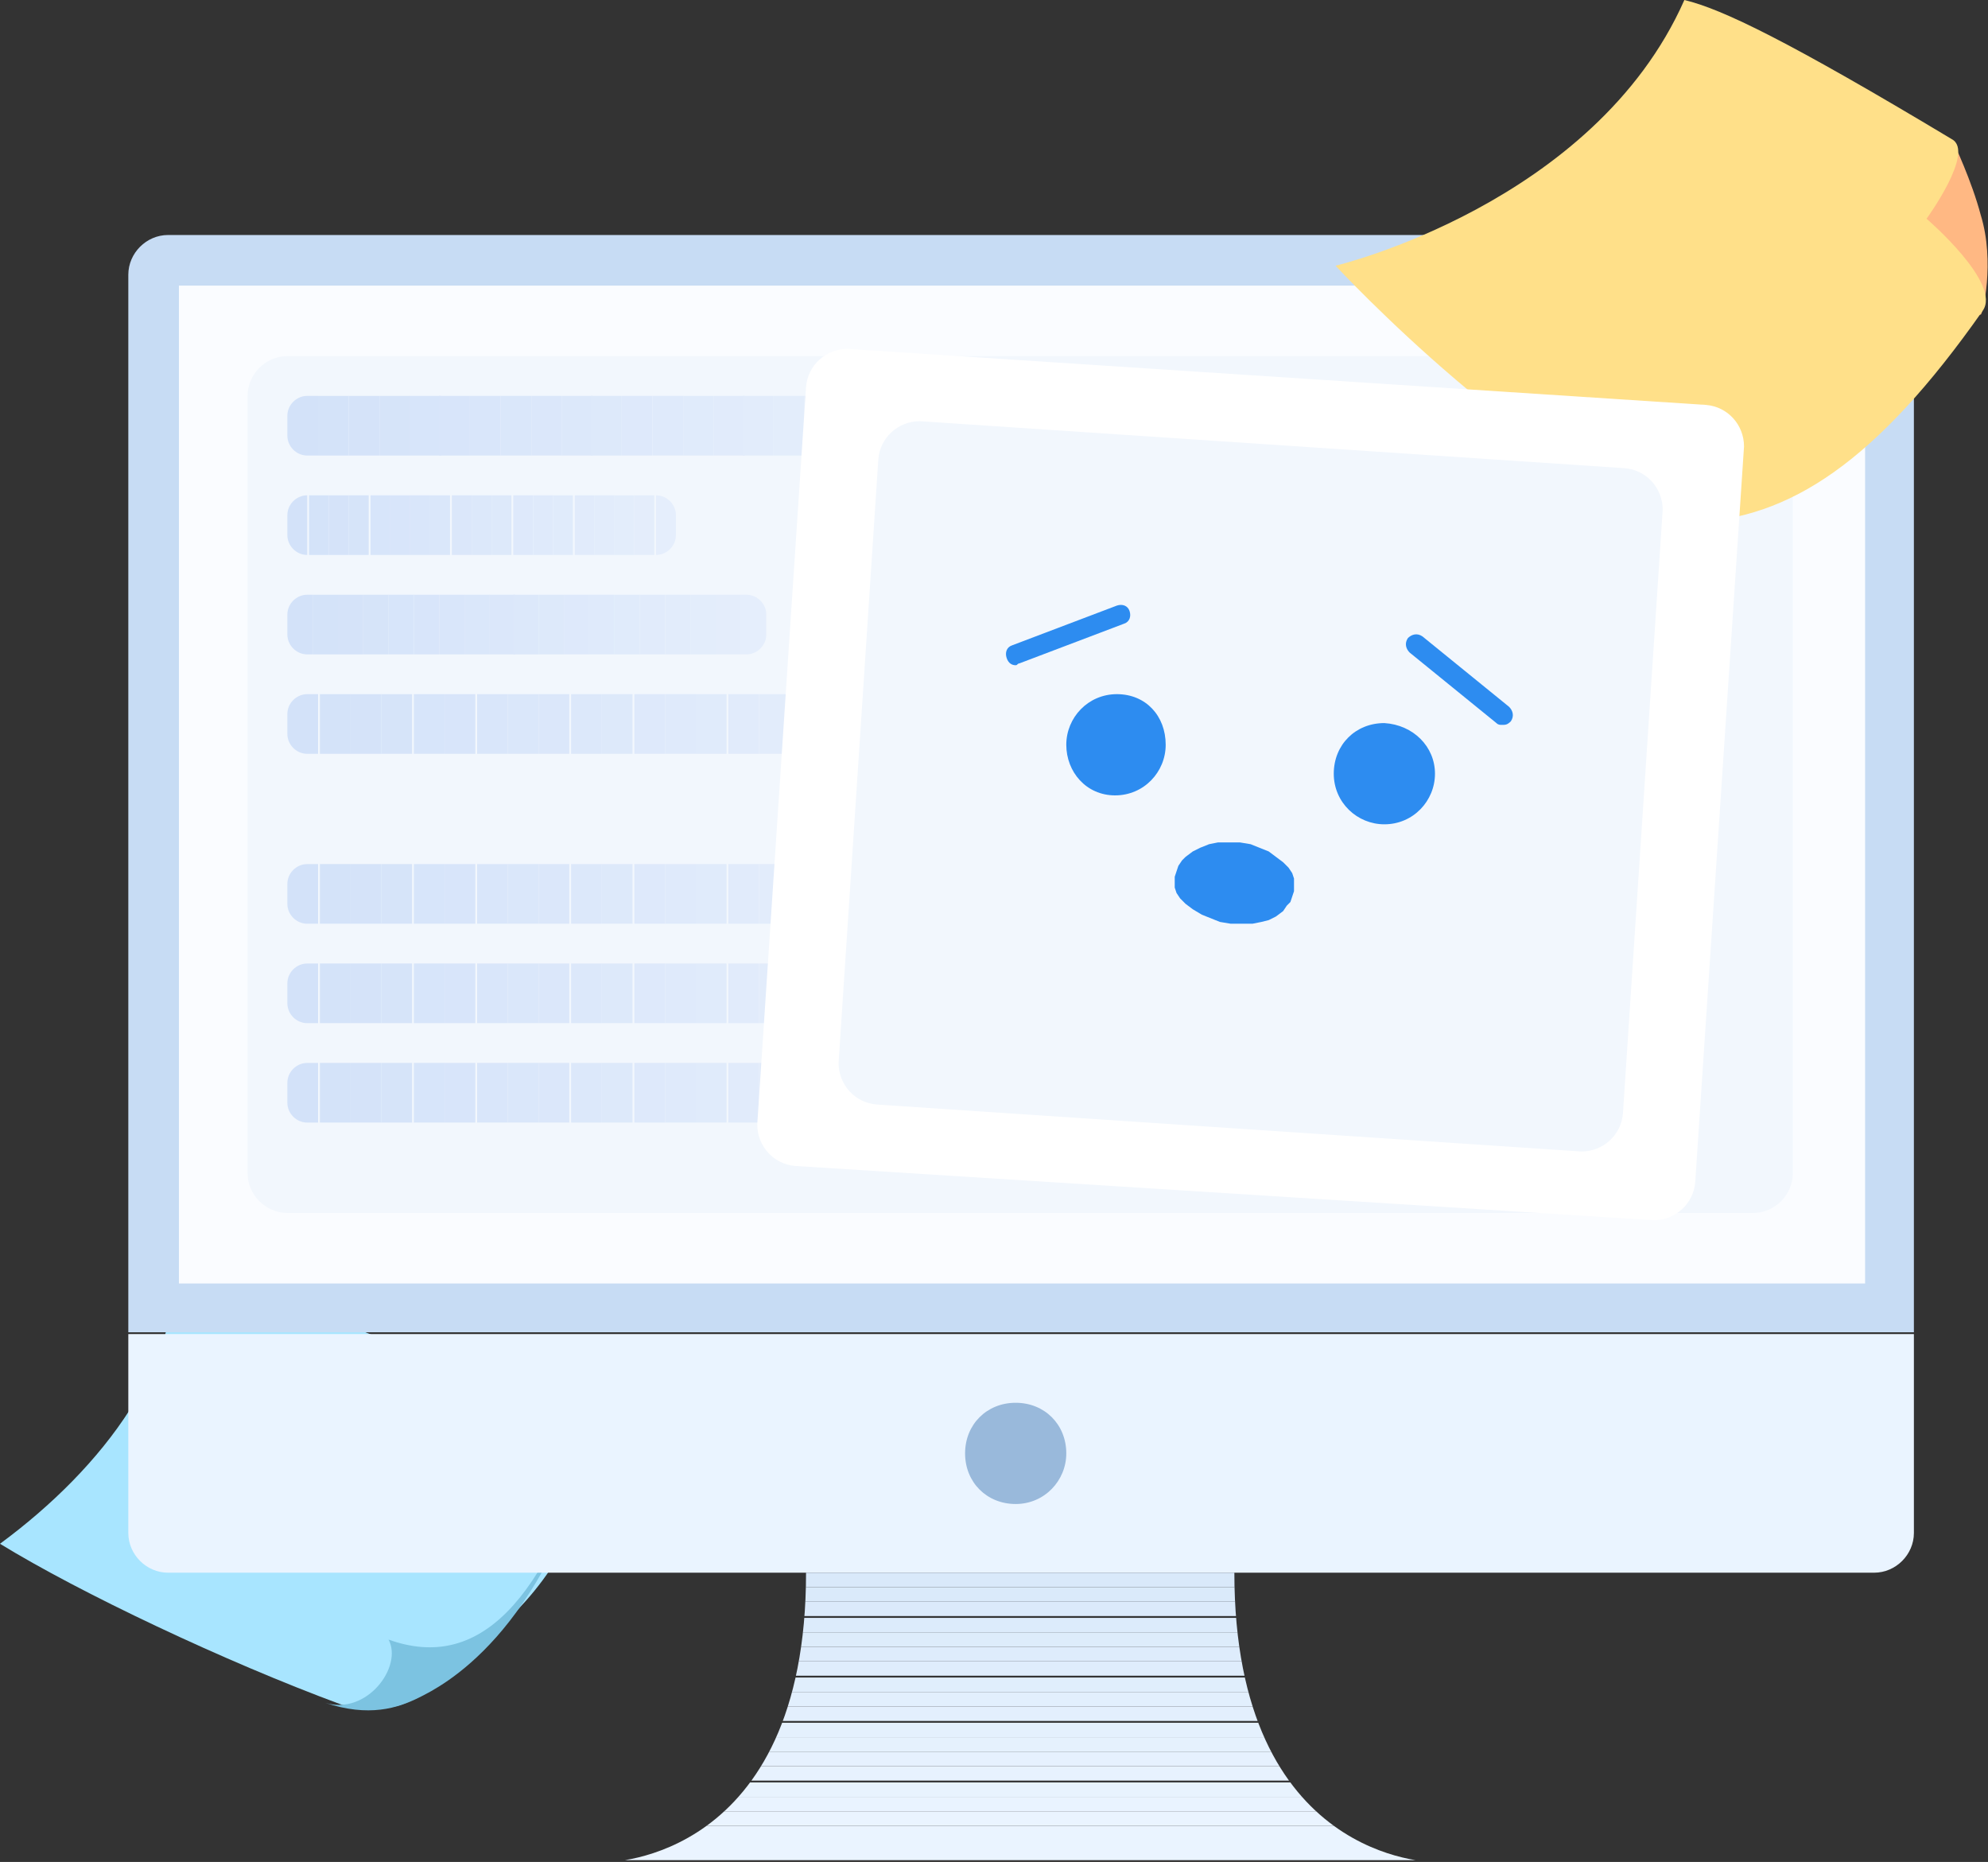 <?xml version="1.0" encoding="utf-8"?>
<!-- Generator: Adobe Illustrator 24.0.0, SVG Export Plug-In . SVG Version: 6.00 Build 0)  -->
<svg version="1.1" id="图层_1" xmlns="http://www.w3.org/2000/svg" xmlns:xlink="http://www.w3.org/1999/xlink" x="0px" y="0px"
	 viewBox="0 0 110 103" style="enable-background:new 0 0 110 103;" xml:space="preserve">
<rect x="0" y="0" width="110" height="103" fill="#333333" stroke="none"/>
<style type="text/css">
	.st0{fill-rule:evenodd;clip-rule:evenodd;fill:#A8E5FF;}
	.st1{fill-rule:evenodd;clip-rule:evenodd;fill:#7CC3E1;}
	.st2{fill:#FAFCFF;}
	.st3{fill:#C7DCF4;}
	.st4{fill:#EAF4FF;}
	.st5{fill:#99B9DB;}
	.st6{clip-path:url(#SVGID_1_);fill:#D9E9FA;}
	.st7{clip-path:url(#SVGID_1_);fill:#DAEAFA;}
	.st8{clip-path:url(#SVGID_1_);fill:#DBEAFB;}
	.st9{clip-path:url(#SVGID_1_);fill:#DCEBFB;}
	.st10{clip-path:url(#SVGID_1_);fill:#DDECFB;}
	.st11{clip-path:url(#SVGID_1_);fill:#DEECFC;}
	.st12{clip-path:url(#SVGID_1_);fill:#DFEDFC;}
	.st13{clip-path:url(#SVGID_1_);fill:#E0EEFC;}
	.st14{clip-path:url(#SVGID_1_);fill:#E2EFFD;}
	.st15{clip-path:url(#SVGID_1_);fill:#E3EFFD;}
	.st16{clip-path:url(#SVGID_1_);fill:#E4F0FD;}
	.st17{clip-path:url(#SVGID_1_);fill:#E5F1FD;}
	.st18{clip-path:url(#SVGID_1_);fill:#E6F1FE;}
	.st19{clip-path:url(#SVGID_1_);fill:#E7F2FE;}
	.st20{clip-path:url(#SVGID_1_);fill:#E8F3FE;}
	.st21{clip-path:url(#SVGID_1_);fill:#E9F3FF;}
	.st22{clip-path:url(#SVGID_1_);fill:#EAF4FF;}
	.st23{fill:#F2F7FD;}
	.st24{clip-path:url(#SVGID_2_);fill:#D3E2F9;}
	.st25{clip-path:url(#SVGID_2_);fill:#D4E3F9;}
	.st26{clip-path:url(#SVGID_2_);fill:#D5E3F9;}
	.st27{clip-path:url(#SVGID_2_);fill:#D6E4F9;}
	.st28{clip-path:url(#SVGID_2_);fill:#D7E5FA;}
	.st29{clip-path:url(#SVGID_2_);fill:#D8E5FA;}
	.st30{clip-path:url(#SVGID_2_);fill:#D9E6FA;}
	.st31{clip-path:url(#SVGID_2_);fill:#DAE7FA;}
	.st32{clip-path:url(#SVGID_2_);fill:#DBE7FA;}
	.st33{clip-path:url(#SVGID_2_);fill:#DCE8FA;}
	.st34{clip-path:url(#SVGID_2_);fill:#DDE9FA;}
	.st35{clip-path:url(#SVGID_2_);fill:#DEE9FB;}
	.st36{clip-path:url(#SVGID_2_);fill:#DFEAFB;}
	.st37{clip-path:url(#SVGID_2_);fill:#E0EBFB;}
	.st38{clip-path:url(#SVGID_2_);fill:#E1EBFB;}
	.st39{clip-path:url(#SVGID_2_);fill:#E2ECFB;}
	.st40{clip-path:url(#SVGID_2_);fill:#E3EDFB;}
	.st41{clip-path:url(#SVGID_2_);fill:#E4EDFB;}
	.st42{clip-path:url(#SVGID_2_);fill:#E5EEFC;}
	.st43{clip-path:url(#SVGID_2_);fill:#E6EFFC;}
	.st44{clip-path:url(#SVGID_3_);fill:#D3E2F9;}
	.st45{clip-path:url(#SVGID_3_);fill:#D4E3F9;}
	.st46{clip-path:url(#SVGID_3_);fill:#D5E3F9;}
	.st47{clip-path:url(#SVGID_3_);fill:#D6E4F9;}
	.st48{clip-path:url(#SVGID_3_);fill:#D7E5FA;}
	.st49{clip-path:url(#SVGID_3_);fill:#D8E5FA;}
	.st50{clip-path:url(#SVGID_3_);fill:#D9E6FA;}
	.st51{clip-path:url(#SVGID_3_);fill:#DAE7FA;}
	.st52{clip-path:url(#SVGID_3_);fill:#DBE7FA;}
	.st53{clip-path:url(#SVGID_3_);fill:#DCE8FA;}
	.st54{clip-path:url(#SVGID_3_);fill:#DDE9FA;}
	.st55{clip-path:url(#SVGID_3_);fill:#DEE9FB;}
	.st56{clip-path:url(#SVGID_3_);fill:#DFEAFB;}
	.st57{clip-path:url(#SVGID_3_);fill:#E0EBFB;}
	.st58{clip-path:url(#SVGID_3_);fill:#E1EBFB;}
	.st59{clip-path:url(#SVGID_3_);fill:#E2ECFB;}
	.st60{clip-path:url(#SVGID_3_);fill:#E3EDFB;}
	.st61{clip-path:url(#SVGID_3_);fill:#E4EDFB;}
	.st62{clip-path:url(#SVGID_3_);fill:#E5EEFC;}
	.st63{clip-path:url(#SVGID_3_);fill:#E6EFFC;}
	.st64{clip-path:url(#SVGID_4_);fill:#D3E2F9;}
	.st65{clip-path:url(#SVGID_4_);fill:#D4E3F9;}
	.st66{clip-path:url(#SVGID_4_);fill:#D5E3F9;}
	.st67{clip-path:url(#SVGID_4_);fill:#D6E4F9;}
	.st68{clip-path:url(#SVGID_4_);fill:#D7E5FA;}
	.st69{clip-path:url(#SVGID_4_);fill:#D8E5FA;}
	.st70{clip-path:url(#SVGID_4_);fill:#D9E6FA;}
	.st71{clip-path:url(#SVGID_4_);fill:#DAE7FA;}
	.st72{clip-path:url(#SVGID_4_);fill:#DBE7FA;}
	.st73{clip-path:url(#SVGID_4_);fill:#DCE8FA;}
	.st74{clip-path:url(#SVGID_4_);fill:#DDE9FA;}
	.st75{clip-path:url(#SVGID_4_);fill:#DEE9FB;}
	.st76{clip-path:url(#SVGID_4_);fill:#DFEAFB;}
	.st77{clip-path:url(#SVGID_4_);fill:#E0EBFB;}
	.st78{clip-path:url(#SVGID_4_);fill:#E1EBFB;}
	.st79{clip-path:url(#SVGID_4_);fill:#E2ECFB;}
	.st80{clip-path:url(#SVGID_4_);fill:#E3EDFB;}
	.st81{clip-path:url(#SVGID_4_);fill:#E4EDFB;}
	.st82{clip-path:url(#SVGID_4_);fill:#E5EEFC;}
	.st83{clip-path:url(#SVGID_4_);fill:#E6EFFC;}
	.st84{clip-path:url(#SVGID_5_);fill:#D3E2F9;}
	.st85{clip-path:url(#SVGID_5_);fill:#D4E3F9;}
	.st86{clip-path:url(#SVGID_5_);fill:#D5E3F9;}
	.st87{clip-path:url(#SVGID_5_);fill:#D6E4F9;}
	.st88{clip-path:url(#SVGID_5_);fill:#D7E5FA;}
	.st89{clip-path:url(#SVGID_5_);fill:#D8E5FA;}
	.st90{clip-path:url(#SVGID_5_);fill:#D9E6FA;}
	.st91{clip-path:url(#SVGID_5_);fill:#DAE7FA;}
	.st92{clip-path:url(#SVGID_5_);fill:#DBE7FA;}
	.st93{clip-path:url(#SVGID_5_);fill:#DCE8FA;}
	.st94{clip-path:url(#SVGID_5_);fill:#DDE9FA;}
	.st95{clip-path:url(#SVGID_5_);fill:#DEE9FB;}
	.st96{clip-path:url(#SVGID_5_);fill:#DFEAFB;}
	.st97{clip-path:url(#SVGID_5_);fill:#E0EBFB;}
	.st98{clip-path:url(#SVGID_5_);fill:#E1EBFB;}
	.st99{clip-path:url(#SVGID_5_);fill:#E2ECFB;}
	.st100{clip-path:url(#SVGID_5_);fill:#E3EDFB;}
	.st101{clip-path:url(#SVGID_5_);fill:#E4EDFB;}
	.st102{clip-path:url(#SVGID_5_);fill:#E5EEFC;}
	.st103{clip-path:url(#SVGID_5_);fill:#E6EFFC;}
	.st104{clip-path:url(#SVGID_6_);fill:#D3E2F9;}
	.st105{clip-path:url(#SVGID_6_);fill:#D4E3F9;}
	.st106{clip-path:url(#SVGID_6_);fill:#D5E3F9;}
	.st107{clip-path:url(#SVGID_6_);fill:#D6E4F9;}
	.st108{clip-path:url(#SVGID_6_);fill:#D7E5FA;}
	.st109{clip-path:url(#SVGID_6_);fill:#D8E5FA;}
	.st110{clip-path:url(#SVGID_6_);fill:#D9E6FA;}
	.st111{clip-path:url(#SVGID_6_);fill:#DAE7FA;}
	.st112{clip-path:url(#SVGID_6_);fill:#DBE7FA;}
	.st113{clip-path:url(#SVGID_6_);fill:#DCE8FA;}
	.st114{clip-path:url(#SVGID_6_);fill:#DDE9FA;}
	.st115{clip-path:url(#SVGID_6_);fill:#DEE9FB;}
	.st116{clip-path:url(#SVGID_6_);fill:#DFEAFB;}
	.st117{clip-path:url(#SVGID_6_);fill:#E0EBFB;}
	.st118{clip-path:url(#SVGID_6_);fill:#E1EBFB;}
	.st119{clip-path:url(#SVGID_6_);fill:#E2ECFB;}
	.st120{clip-path:url(#SVGID_6_);fill:#E3EDFB;}
	.st121{clip-path:url(#SVGID_6_);fill:#E4EDFB;}
	.st122{clip-path:url(#SVGID_6_);fill:#E5EEFC;}
	.st123{clip-path:url(#SVGID_6_);fill:#E6EFFC;}
	.st124{clip-path:url(#SVGID_7_);fill:#D3E2F9;}
	.st125{clip-path:url(#SVGID_7_);fill:#D4E3F9;}
	.st126{clip-path:url(#SVGID_7_);fill:#D5E3F9;}
	.st127{clip-path:url(#SVGID_7_);fill:#D6E4F9;}
	.st128{clip-path:url(#SVGID_7_);fill:#D7E5FA;}
	.st129{clip-path:url(#SVGID_7_);fill:#D8E5FA;}
	.st130{clip-path:url(#SVGID_7_);fill:#D9E6FA;}
	.st131{clip-path:url(#SVGID_7_);fill:#DAE7FA;}
	.st132{clip-path:url(#SVGID_7_);fill:#DBE7FA;}
	.st133{clip-path:url(#SVGID_7_);fill:#DCE8FA;}
	.st134{clip-path:url(#SVGID_7_);fill:#DDE9FA;}
	.st135{clip-path:url(#SVGID_7_);fill:#DEE9FB;}
	.st136{clip-path:url(#SVGID_7_);fill:#DFEAFB;}
	.st137{clip-path:url(#SVGID_7_);fill:#E0EBFB;}
	.st138{clip-path:url(#SVGID_7_);fill:#E1EBFB;}
	.st139{clip-path:url(#SVGID_7_);fill:#E2ECFB;}
	.st140{clip-path:url(#SVGID_7_);fill:#E3EDFB;}
	.st141{clip-path:url(#SVGID_7_);fill:#E4EDFB;}
	.st142{clip-path:url(#SVGID_7_);fill:#E5EEFC;}
	.st143{clip-path:url(#SVGID_7_);fill:#E6EFFC;}
	.st144{clip-path:url(#SVGID_8_);fill:#D3E2F9;}
	.st145{clip-path:url(#SVGID_8_);fill:#D4E3F9;}
	.st146{clip-path:url(#SVGID_8_);fill:#D5E3F9;}
	.st147{clip-path:url(#SVGID_8_);fill:#D6E4F9;}
	.st148{clip-path:url(#SVGID_8_);fill:#D7E5FA;}
	.st149{clip-path:url(#SVGID_8_);fill:#D8E5FA;}
	.st150{clip-path:url(#SVGID_8_);fill:#D9E6FA;}
	.st151{clip-path:url(#SVGID_8_);fill:#DAE7FA;}
	.st152{clip-path:url(#SVGID_8_);fill:#DBE7FA;}
	.st153{clip-path:url(#SVGID_8_);fill:#DCE8FA;}
	.st154{clip-path:url(#SVGID_8_);fill:#DDE9FA;}
	.st155{clip-path:url(#SVGID_8_);fill:#DEE9FB;}
	.st156{clip-path:url(#SVGID_8_);fill:#DFEAFB;}
	.st157{clip-path:url(#SVGID_8_);fill:#E0EBFB;}
	.st158{clip-path:url(#SVGID_8_);fill:#E1EBFB;}
	.st159{clip-path:url(#SVGID_8_);fill:#E2ECFB;}
	.st160{clip-path:url(#SVGID_8_);fill:#E3EDFB;}
	.st161{clip-path:url(#SVGID_8_);fill:#E4EDFB;}
	.st162{clip-path:url(#SVGID_8_);fill:#E5EEFC;}
	.st163{clip-path:url(#SVGID_8_);fill:#E6EFFC;}
	.st164{fill-rule:evenodd;clip-rule:evenodd;fill:#FFB883;}
	.st165{fill-rule:evenodd;clip-rule:evenodd;fill:#FFE089;}
	.st166{fill:#FFFFFF;}
	.st167{fill:#2D8CF0;}
</style>
<g>
	<g>
		<path class="st0" d="M45,43.4c2.7,5.5,0.4,12.8-3.4,18.6c5,1,13.9,1.9,20.8,1.9c0.3,0,1.2-0.4,1.6-0.4c1.9-0.2,2.5-1.8,3-2.4
			c1.9-3.8,4-6.8,4.1-11.3c0.1-2.3-0.1-4.3-0.3-5C68,43.3,62.6,45,45,43.4z"/>
	</g>
	<g>
		<path class="st1" d="M64,59.5c1.3,1.1,0.3,4.4-2.1,4.4c2.5-0.1,3.9-1.1,4.8-2.1c0.9-1,5.3-5.5,4.2-17.1
			C71.5,54.5,69.3,59.5,64,59.5z"/>
	</g>
	<g>
		<path class="st0" d="M9.6,69.1c0.7,6.1-3.9,12.1-9.6,16.3c4.4,2.7,12.4,6.5,18.9,8.9c0.3,0.1,1.3,0,1.6,0.1c1.8,0.4,3-0.9,3.7-1.2
			c3.1-2.9,6.1-5,7.7-9.2c0.9-2.2,1.4-4,1.4-4.8C31.2,76.8,25.5,76.6,9.6,69.1z"/>
	</g>
	<g>
		<path class="st1" d="M21.5,90.7c0.8,1.5-1.2,4.2-3.5,3.5c2.4,0.8,4,0.3,5.2-0.3c1.2-0.6,6.9-3.4,9.8-14.7
			C30.2,88.6,26.5,92.5,21.5,90.7z"/>
	</g>
	<g>
		<path class="st2" d="M9.3,14.4h94.4c0.5,0,0.8,0.4,0.8,0.8v57.1h-96V15.2C8.5,14.8,8.9,14.4,9.3,14.4z"/>
		<path class="st3" d="M105.9,73.7H7.1V15.2c0-1.2,1-2.2,2.2-2.2h94.4c1.2,0,2.2,1,2.2,2.2V73.7z M9.9,71h93.3V15.8H9.9V71z"/>
	</g>
	<g>
		<path class="st4" d="M105.9,84.8c0,1.2-1,2.2-2.2,2.2H9.3c-1.2,0-2.2-1-2.2-2.2v-11h98.8V84.8z"/>
	</g>
	<g>
		<path class="st5" d="M59,80.4c0,1.5-1.2,2.8-2.8,2.8s-2.8-1.2-2.8-2.8s1.2-2.8,2.8-2.8S59,78.8,59,80.4z"/>
	</g>
	<g>
		<g>
			<defs>
				<path id="SVGID_17_" d="M44.6,87h23.7c0,16,11,16,11,16H33.6C33.6,103,44.6,103,44.6,87z"/>
			</defs>
			<clipPath id="SVGID_1_">
				<use xlink:href="#SVGID_17_"  style="overflow:visible;"/>
			</clipPath>
			<path class="st6" d="M79.4,87H33.6H79.4z"/>
			<rect x="33.6" y="87" class="st6" width="45.8" height="0.8"/>
			<rect x="33.6" y="87.8" class="st7" width="45.8" height="0.8"/>
			<rect x="33.6" y="88.6" class="st8" width="45.8" height="0.8"/>
			<rect x="33.6" y="89.5" class="st9" width="45.8" height="0.8"/>
			<rect x="33.6" y="90.3" class="st10" width="45.8" height="0.8"/>
			<rect x="33.6" y="91.1" class="st11" width="45.8" height="0.8"/>
			<rect x="33.6" y="91.9" class="st12" width="45.8" height="0.8"/>
			<rect x="33.6" y="92.8" class="st13" width="45.8" height="0.8"/>
			<rect x="33.6" y="93.6" class="st14" width="45.8" height="0.8"/>
			<rect x="33.6" y="94.4" class="st15" width="45.8" height="0.8"/>
			<rect x="33.6" y="95.3" class="st16" width="45.8" height="0.8"/>
			<rect x="33.6" y="96.1" class="st17" width="45.8" height="0.8"/>
			<rect x="33.6" y="96.9" class="st18" width="45.8" height="0.8"/>
			<rect x="33.6" y="97.7" class="st19" width="45.8" height="0.8"/>
			<rect x="33.6" y="98.6" class="st20" width="45.8" height="0.8"/>
			<rect x="33.6" y="99.4" class="st21" width="45.8" height="0.8"/>
			<rect x="33.6" y="100.2" class="st22" width="45.8" height="0.8"/>
			<rect x="33.6" y="101" class="st22" width="45.8" height="1.9"/>
		</g>
	</g>
	<g>
		<path class="st23" d="M13.7,21.9c0-1.2,1-2.2,2.2-2.2H97c1.2,0,2.2,1,2.2,2.2v43c0,1.2-1,2.2-2.2,2.2H15.9c-1.2,0-2.2-1-2.2-2.2
			V21.9z"/>
	</g>
	<g>
		<g>
			<defs>
				<path id="SVGID_19_" d="M17,21.9h29.8c0.6,0,1.1,0.5,1.1,1.1v1.1c0,0.6-0.5,1.1-1.1,1.1H17c-0.6,0-1.1-0.5-1.1-1.1V23
					C15.9,22.4,16.4,21.9,17,21.9z"/>
			</defs>
			<clipPath id="SVGID_2_">
				<use xlink:href="#SVGID_19_"  style="overflow:visible;"/>
			</clipPath>
			<path class="st24" d="M15.9,21.9v3.3V21.9z"/>
			<rect x="15.9" y="21.9" class="st24" width="1.7" height="3.3"/>
			<rect x="17.6" y="21.9" class="st25" width="1.7" height="3.3"/>
			<rect x="19.3" y="21.9" class="st26" width="1.7" height="3.3"/>
			<rect x="21" y="21.9" class="st27" width="1.7" height="3.3"/>
			<rect x="22.7" y="21.9" class="st28" width="1.7" height="3.3"/>
			<rect x="24.3" y="21.9" class="st29" width="1.7" height="3.3"/>
			<rect x="26" y="21.9" class="st30" width="1.7" height="3.3"/>
			<rect x="27.7" y="21.9" class="st31" width="1.7" height="3.3"/>
			<rect x="29.4" y="21.9" class="st32" width="1.7" height="3.3"/>
			<rect x="31.1" y="21.9" class="st33" width="1.7" height="3.3"/>
			<rect x="32.7" y="21.9" class="st34" width="1.7" height="3.3"/>
			<rect x="34.4" y="21.9" class="st35" width="1.7" height="3.3"/>
			<rect x="36.1" y="21.9" class="st36" width="1.7" height="3.3"/>
			<rect x="37.8" y="21.9" class="st37" width="1.7" height="3.3"/>
			<rect x="39.5" y="21.9" class="st38" width="1.7" height="3.3"/>
			<rect x="41.1" y="21.9" class="st39" width="1.7" height="3.3"/>
			<rect x="42.8" y="21.9" class="st40" width="1.7" height="3.3"/>
			<rect x="44.5" y="21.9" class="st41" width="1.7" height="3.3"/>
			<rect x="46.2" y="21.9" class="st42" width="1.7" height="3.3"/>
			<rect x="47.9" y="21.9" class="st43" width="0.1" height="3.3"/>
		</g>
	</g>
	<g>
		<g>
			<defs>
				<path id="SVGID_21_" d="M17,27.4h19.3c0.6,0,1.1,0.5,1.1,1.1v1.1c0,0.6-0.5,1.1-1.1,1.1H17c-0.6,0-1.1-0.5-1.1-1.1v-1.1
					C15.9,27.9,16.4,27.4,17,27.4z"/>
			</defs>
			<clipPath id="SVGID_3_">
				<use xlink:href="#SVGID_21_"  style="overflow:visible;"/>
			</clipPath>
			<path class="st44" d="M15.9,27.4v3.3V27.4z"/>
			<rect x="15.9" y="27.4" class="st44" width="1.1" height="3.3"/>
			<rect x="17.1" y="27.4" class="st45" width="1.1" height="3.3"/>
			<rect x="18.2" y="27.4" class="st46" width="1.1" height="3.3"/>
			<rect x="19.3" y="27.4" class="st47" width="1.1" height="3.3"/>
			<rect x="20.5" y="27.4" class="st48" width="1.1" height="3.3"/>
			<rect x="21.6" y="27.4" class="st49" width="1.1" height="3.3"/>
			<rect x="22.7" y="27.4" class="st50" width="1.1" height="3.3"/>
			<rect x="23.8" y="27.4" class="st51" width="1.1" height="3.3"/>
			<rect x="25" y="27.4" class="st52" width="1.1" height="3.3"/>
			<rect x="26.1" y="27.4" class="st53" width="1.1" height="3.3"/>
			<rect x="27.2" y="27.4" class="st54" width="1.1" height="3.3"/>
			<rect x="28.4" y="27.4" class="st55" width="1.1" height="3.3"/>
			<rect x="29.5" y="27.4" class="st56" width="1.1" height="3.3"/>
			<rect x="30.6" y="27.4" class="st57" width="1.1" height="3.3"/>
			<rect x="31.8" y="27.4" class="st58" width="1.1" height="3.3"/>
			<rect x="32.9" y="27.4" class="st59" width="1.1" height="3.3"/>
			<rect x="34" y="27.4" class="st60" width="1.1" height="3.3"/>
			<rect x="35.1" y="27.4" class="st61" width="1.1" height="3.3"/>
			<rect x="36.3" y="27.4" class="st62" width="1.1" height="3.3"/>
			<rect x="37.4" y="27.4" class="st63" width="0.1" height="3.3"/>
		</g>
	</g>
	<g>
		<g>
			<defs>
				<path id="SVGID_23_" d="M17,32.9h24.3c0.6,0,1.1,0.5,1.1,1.1v1.1c0,0.6-0.5,1.1-1.1,1.1H17c-0.6,0-1.1-0.5-1.1-1.1V34
					C15.9,33.4,16.4,32.9,17,32.9z"/>
			</defs>
			<clipPath id="SVGID_4_">
				<use xlink:href="#SVGID_23_"  style="overflow:visible;"/>
			</clipPath>
			<path class="st64" d="M15.9,32.9v3.3V32.9z"/>
			<rect x="15.9" y="32.9" class="st64" width="1.4" height="3.3"/>
			<rect x="17.3" y="32.9" class="st65" width="1.4" height="3.3"/>
			<rect x="18.7" y="32.9" class="st66" width="1.4" height="3.3"/>
			<rect x="20.1" y="32.9" class="st67" width="1.4" height="3.3"/>
			<rect x="21.5" y="32.9" class="st68" width="1.4" height="3.3"/>
			<rect x="22.9" y="32.9" class="st69" width="1.4" height="3.3"/>
			<rect x="24.3" y="32.9" class="st70" width="1.4" height="3.3"/>
			<rect x="25.7" y="32.9" class="st71" width="1.4" height="3.3"/>
			<rect x="27.1" y="32.9" class="st72" width="1.4" height="3.3"/>
			<rect x="28.4" y="32.9" class="st73" width="1.4" height="3.3"/>
			<rect x="29.8" y="32.9" class="st74" width="1.4" height="3.3"/>
			<rect x="31.2" y="32.9" class="st75" width="1.4" height="3.3"/>
			<rect x="32.6" y="32.9" class="st76" width="1.4" height="3.3"/>
			<rect x="34" y="32.9" class="st77" width="1.4" height="3.3"/>
			<rect x="35.4" y="32.9" class="st78" width="1.4" height="3.3"/>
			<rect x="36.8" y="32.9" class="st79" width="1.4" height="3.3"/>
			<rect x="38.2" y="32.9" class="st80" width="1.4" height="3.3"/>
			<rect x="39.6" y="32.9" class="st81" width="1.4" height="3.3"/>
			<rect x="41" y="32.9" class="st82" width="1.4" height="3.3"/>
			<rect x="42.4" y="32.9" class="st83" width="0.1" height="3.3"/>
		</g>
	</g>
	<g>
		<g>
			<defs>
				<path id="SVGID_25_" d="M17,38.4h30.9c0.6,0,1.1,0.5,1.1,1.1v1.1c0,0.6-0.5,1.1-1.1,1.1H17c-0.6,0-1.1-0.5-1.1-1.1v-1.1
					C15.9,38.9,16.4,38.4,17,38.4z"/>
			</defs>
			<clipPath id="SVGID_5_">
				<use xlink:href="#SVGID_25_"  style="overflow:visible;"/>
			</clipPath>
			<path class="st84" d="M15.9,38.4v3.3V38.4z"/>
			<rect x="15.9" y="38.4" class="st84" width="1.7" height="3.3"/>
			<rect x="17.7" y="38.4" class="st85" width="1.7" height="3.3"/>
			<rect x="19.4" y="38.4" class="st86" width="1.7" height="3.3"/>
			<rect x="21.1" y="38.4" class="st87" width="1.7" height="3.3"/>
			<rect x="22.9" y="38.4" class="st88" width="1.7" height="3.3"/>
			<rect x="24.6" y="38.4" class="st89" width="1.7" height="3.3"/>
			<rect x="26.4" y="38.4" class="st90" width="1.7" height="3.3"/>
			<rect x="28.1" y="38.4" class="st91" width="1.7" height="3.3"/>
			<rect x="29.8" y="38.4" class="st92" width="1.7" height="3.3"/>
			<rect x="31.6" y="38.4" class="st93" width="1.7" height="3.3"/>
			<rect x="33.3" y="38.4" class="st94" width="1.7" height="3.3"/>
			<rect x="35.1" y="38.4" class="st95" width="1.7" height="3.3"/>
			<rect x="36.8" y="38.4" class="st96" width="1.7" height="3.3"/>
			<rect x="38.5" y="38.4" class="st97" width="1.7" height="3.3"/>
			<rect x="40.3" y="38.4" class="st98" width="1.7" height="3.3"/>
			<rect x="42" y="38.4" class="st99" width="1.7" height="3.3"/>
			<rect x="43.7" y="38.4" class="st100" width="1.7" height="3.3"/>
			<rect x="45.5" y="38.4" class="st101" width="1.7" height="3.3"/>
			<rect x="47.2" y="38.4" class="st102" width="1.7" height="3.3"/>
			<rect x="49" y="38.4" class="st103" width="0.1" height="3.3"/>
		</g>
	</g>
	<g>
		<g>
			<defs>
				<path id="SVGID_27_" d="M17,47.8h30.9c0.6,0,1.1,0.5,1.1,1.1V50c0,0.6-0.5,1.1-1.1,1.1H17c-0.6,0-1.1-0.5-1.1-1.1v-1.1
					C15.9,48.3,16.4,47.8,17,47.8z"/>
			</defs>
			<clipPath id="SVGID_6_">
				<use xlink:href="#SVGID_27_"  style="overflow:visible;"/>
			</clipPath>
			<path class="st104" d="M15.9,47.8v3.3V47.8z"/>
			<rect x="15.9" y="47.8" class="st104" width="1.7" height="3.3"/>
			<rect x="17.7" y="47.8" class="st105" width="1.7" height="3.3"/>
			<rect x="19.4" y="47.8" class="st106" width="1.7" height="3.3"/>
			<rect x="21.1" y="47.8" class="st107" width="1.7" height="3.3"/>
			<rect x="22.9" y="47.8" class="st108" width="1.7" height="3.3"/>
			<rect x="24.6" y="47.8" class="st109" width="1.7" height="3.3"/>
			<rect x="26.4" y="47.8" class="st110" width="1.7" height="3.3"/>
			<rect x="28.1" y="47.8" class="st111" width="1.7" height="3.3"/>
			<rect x="29.8" y="47.8" class="st112" width="1.7" height="3.3"/>
			<rect x="31.6" y="47.8" class="st113" width="1.7" height="3.3"/>
			<rect x="33.3" y="47.8" class="st114" width="1.7" height="3.3"/>
			<rect x="35.1" y="47.8" class="st115" width="1.7" height="3.3"/>
			<rect x="36.8" y="47.8" class="st116" width="1.7" height="3.3"/>
			<rect x="38.5" y="47.8" class="st117" width="1.7" height="3.3"/>
			<rect x="40.3" y="47.8" class="st118" width="1.7" height="3.3"/>
			<rect x="42" y="47.8" class="st119" width="1.7" height="3.3"/>
			<rect x="43.7" y="47.8" class="st120" width="1.7" height="3.3"/>
			<rect x="45.5" y="47.8" class="st121" width="1.7" height="3.3"/>
			<rect x="47.2" y="47.8" class="st122" width="1.7" height="3.3"/>
			<rect x="49" y="47.8" class="st123" width="0.1" height="3.3"/>
		</g>
	</g>
	<g>
		<g>
			<defs>
				<path id="SVGID_29_" d="M17,53.3h30.9c0.6,0,1.1,0.5,1.1,1.1v1.1c0,0.6-0.5,1.1-1.1,1.1H17c-0.6,0-1.1-0.5-1.1-1.1v-1.1
					C15.9,53.8,16.4,53.3,17,53.3z"/>
			</defs>
			<clipPath id="SVGID_7_">
				<use xlink:href="#SVGID_29_"  style="overflow:visible;"/>
			</clipPath>
			<path class="st124" d="M15.9,53.3v3.3V53.3z"/>
			<rect x="15.9" y="53.3" class="st124" width="1.7" height="3.3"/>
			<rect x="17.7" y="53.3" class="st125" width="1.7" height="3.3"/>
			<rect x="19.4" y="53.3" class="st126" width="1.7" height="3.3"/>
			<rect x="21.1" y="53.3" class="st127" width="1.7" height="3.3"/>
			<rect x="22.9" y="53.3" class="st128" width="1.7" height="3.3"/>
			<rect x="24.6" y="53.3" class="st129" width="1.7" height="3.3"/>
			<rect x="26.4" y="53.3" class="st130" width="1.7" height="3.3"/>
			<rect x="28.1" y="53.3" class="st131" width="1.7" height="3.3"/>
			<rect x="29.8" y="53.3" class="st132" width="1.7" height="3.3"/>
			<rect x="31.6" y="53.3" class="st133" width="1.7" height="3.3"/>
			<rect x="33.3" y="53.3" class="st134" width="1.7" height="3.3"/>
			<rect x="35.1" y="53.3" class="st135" width="1.7" height="3.3"/>
			<rect x="36.8" y="53.3" class="st136" width="1.7" height="3.3"/>
			<rect x="38.5" y="53.3" class="st137" width="1.7" height="3.3"/>
			<rect x="40.3" y="53.3" class="st138" width="1.7" height="3.3"/>
			<rect x="42" y="53.3" class="st139" width="1.7" height="3.3"/>
			<rect x="43.7" y="53.3" class="st140" width="1.7" height="3.3"/>
			<rect x="45.5" y="53.3" class="st141" width="1.7" height="3.3"/>
			<rect x="47.2" y="53.3" class="st142" width="1.7" height="3.3"/>
			<rect x="49" y="53.3" class="st143" width="0.1" height="3.3"/>
		</g>
	</g>
	<g>
		<g>
			<defs>
				<path id="SVGID_31_" d="M17,58.8h30.9c0.6,0,1.1,0.5,1.1,1.1V61c0,0.6-0.5,1.1-1.1,1.1H17c-0.6,0-1.1-0.5-1.1-1.1v-1.1
					C15.9,59.3,16.4,58.8,17,58.8z"/>
			</defs>
			<clipPath id="SVGID_8_">
				<use xlink:href="#SVGID_31_"  style="overflow:visible;"/>
			</clipPath>
			<path class="st144" d="M15.9,58.8v3.3V58.8z"/>
			<rect x="15.9" y="58.8" class="st144" width="1.7" height="3.3"/>
			<rect x="17.7" y="58.8" class="st145" width="1.7" height="3.3"/>
			<rect x="19.4" y="58.8" class="st146" width="1.7" height="3.3"/>
			<rect x="21.1" y="58.8" class="st147" width="1.7" height="3.3"/>
			<rect x="22.9" y="58.8" class="st148" width="1.7" height="3.3"/>
			<rect x="24.6" y="58.8" class="st149" width="1.7" height="3.3"/>
			<rect x="26.4" y="58.8" class="st150" width="1.7" height="3.3"/>
			<rect x="28.1" y="58.8" class="st151" width="1.7" height="3.3"/>
			<rect x="29.8" y="58.8" class="st152" width="1.7" height="3.3"/>
			<rect x="31.6" y="58.8" class="st153" width="1.7" height="3.3"/>
			<rect x="33.3" y="58.8" class="st154" width="1.7" height="3.3"/>
			<rect x="35.1" y="58.8" class="st155" width="1.7" height="3.3"/>
			<rect x="36.8" y="58.8" class="st156" width="1.7" height="3.3"/>
			<rect x="38.5" y="58.8" class="st157" width="1.7" height="3.3"/>
			<rect x="40.3" y="58.8" class="st158" width="1.7" height="3.3"/>
			<rect x="42" y="58.8" class="st159" width="1.7" height="3.3"/>
			<rect x="43.7" y="58.8" class="st160" width="1.7" height="3.3"/>
			<rect x="45.5" y="58.8" class="st161" width="1.7" height="3.3"/>
			<rect x="47.2" y="58.8" class="st162" width="1.7" height="3.3"/>
			<rect x="49" y="58.8" class="st163" width="0.1" height="3.3"/>
		</g>
	</g>
	<g>
		<path class="st164" d="M108.1,7.9c0,0,1,2.1,1.5,4c0.8,2.6,0.1,5.5,0,5.5c-0.7,0.2-3.2-3.3-3.1-5.3
			C106.6,10.2,108.1,7.9,108.1,7.9z"/>
	</g>
	<g>
		<g>
			<path class="st165" d="M73.9,14.7c0,0,14.3-3.4,19.3-14.7c2.1,0.5,5.8,2.3,14.8,7.7c1.3,0.7-1.4,4.4-1.4,4.4s4.2,3.6,3.1,5.1
				c-5.9,8.4-10.7,11.5-16.1,11.7C85.1,26.8,73.9,14.7,73.9,14.7z"/>
		</g>
	</g>
	<g>
		<g>
			<path class="st166" d="M44.6,21.4c0.1-1.2,1.1-2.1,2.3-2.1l47.5,3.1c1.2,0.1,2.1,1.1,2.1,2.3l-2.7,40.7c-0.1,1.2-1.1,2.1-2.3,2.1
				L44,64.5c-1.2-0.1-2.1-1.1-2.1-2.3L44.6,21.4z"/>
		</g>
	</g>
	<g>
		<path class="st23" d="M48.6,25.4c0.1-1.2,1.1-2.1,2.3-2.1l39,2.6c1.2,0.1,2.1,1.1,2.1,2.3l-2.2,33.4c-0.1,1.2-1.1,2.1-2.3,2.1
			l-39-2.6c-1.2-0.1-2.1-1.1-2.1-2.3L48.6,25.4z"/>
	</g>
	<g>
		<path class="st167" d="M56.2,36.8c-0.2,0-0.4-0.1-0.5-0.4c-0.1-0.3,0-0.6,0.3-0.7l5.8-2.2c0.3-0.1,0.6,0,0.7,0.3
			c0.1,0.3,0,0.6-0.3,0.7l-5.8,2.2C56.3,36.7,56.3,36.8,56.2,36.8z"/>
	</g>
	<g>
		<path class="st167" d="M83.1,40.1c-0.1,0-0.2,0-0.3-0.1l-4.8-3.9c-0.2-0.2-0.3-0.5-0.1-0.8c0.2-0.2,0.5-0.3,0.8-0.1l4.8,3.9
			c0.2,0.2,0.3,0.5,0.1,0.8C83.4,40.1,83.3,40.1,83.1,40.1z"/>
	</g>
	<g>
		<path class="st167" d="M64.5,41.2c0,1.5-1.2,2.8-2.8,2.8S59,42.7,59,41.2s1.2-2.8,2.8-2.8S64.5,39.6,64.5,41.2z"/>
	</g>
	<g>
		<path class="st167" d="M79.4,42.8c0,1.5-1.2,2.8-2.8,2.8c-1.5,0-2.8-1.2-2.8-2.8s1.2-2.8,2.8-2.8C78.2,40.1,79.4,41.3,79.4,42.8z"
			/>
	</g>
	<g>
		<path class="st167" d="M71.6,49.3l-0.1,0.3l-0.1,0.3l-0.2,0.2L71,50.4l-0.4,0.3l-0.4,0.2L69.8,51l-0.5,0.1l-0.6,0l-0.6,0L67.5,51
			l-0.5-0.2l-0.5-0.2L66,50.3L65.6,50l-0.3-0.3l-0.2-0.3l-0.1-0.3l0-0.3l0-0.3l0.1-0.3l0.1-0.3l0.2-0.3l0.2-0.2l0.4-0.3l0.4-0.2
			l0.5-0.2l0.5-0.1l0.6,0l0.6,0l0.6,0.1l0.5,0.2l0.5,0.2l0.4,0.3l0.4,0.3l0.3,0.3l0.2,0.3l0.1,0.3l0,0.3L71.6,49.3z"/>
	</g>
</g>
</svg>
